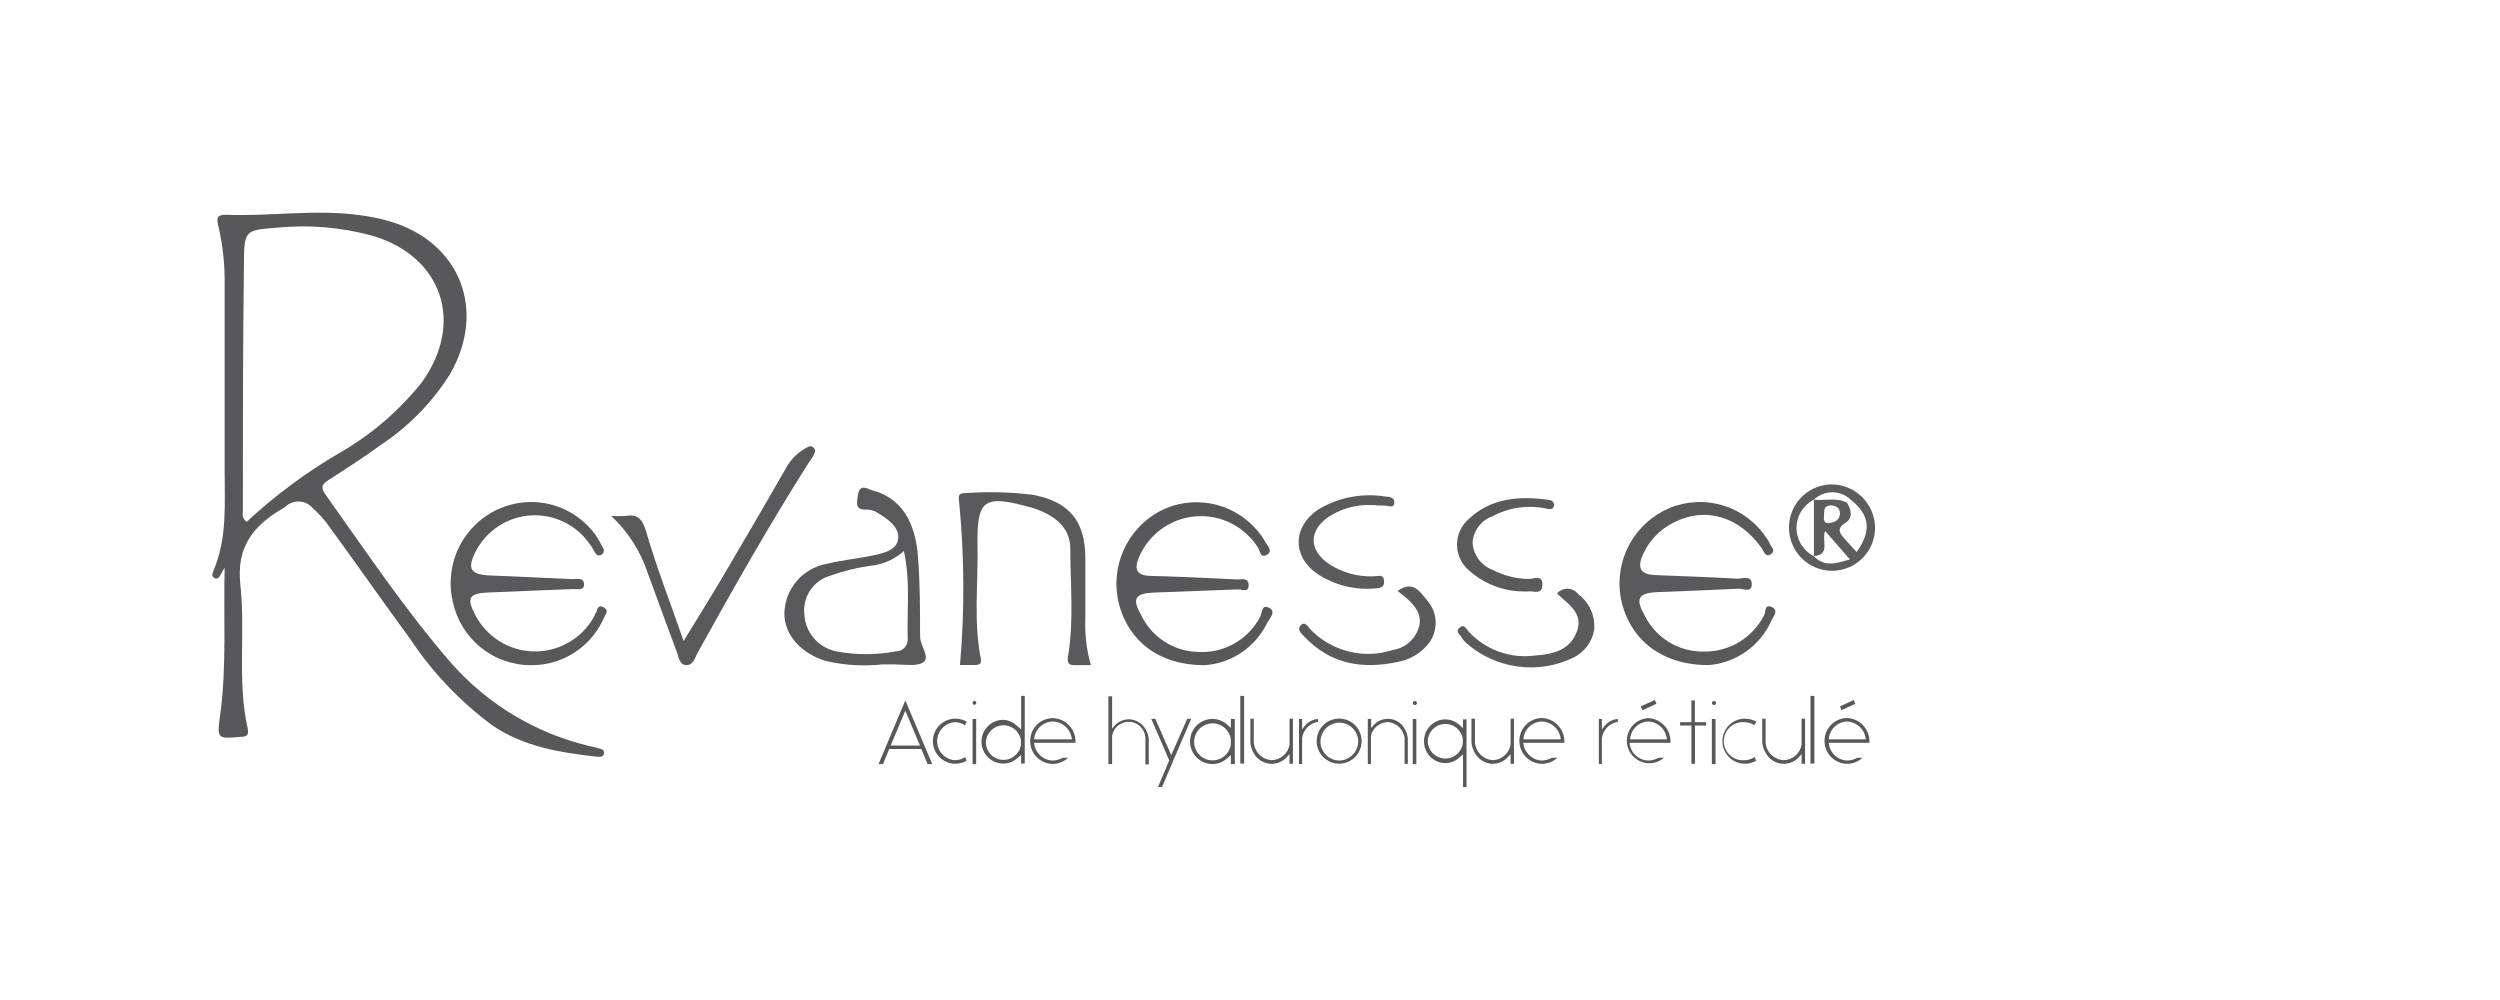 <svg width="200" height="80" viewBox="0 0 200 80" fill="none" xmlns="http://www.w3.org/2000/svg">
<g clip-path="url(#clip0)">
<path d="M136.688 53.208C132.811 53.208 130.274 51.051 129.653 47.793C129.401 46.326 129.655 44.817 130.373 43.514C131.091 42.211 132.23 41.193 133.602 40.627C134.979 40.069 136.508 40.011 137.923 40.462C139.339 40.913 140.553 41.846 141.356 43.1C141.437 43.207 141.506 43.322 141.563 43.443C141.68 43.741 142.094 44.066 141.662 44.346C141.23 44.625 141.104 44.093 140.942 43.858C139.143 41.322 136.445 40.51 133.935 41.782C132.781 42.339 131.871 43.303 131.38 44.49C130.976 45.51 131.3 45.952 132.397 46.006C134.592 46.105 136.786 46.16 138.981 46.295C139.386 46.295 140.151 46.006 140.142 46.737C140.133 47.468 139.449 47.071 139.062 47.098C136.912 47.206 134.754 47.279 132.604 47.369C131.048 47.441 130.805 47.874 131.578 49.246C132.012 50.122 132.684 50.857 133.517 51.367C134.349 51.876 135.308 52.139 136.283 52.125C137.278 52.145 138.259 51.886 139.114 51.375C139.969 50.865 140.665 50.124 141.122 49.237C141.275 48.984 141.122 48.244 141.797 48.587C142.273 48.858 141.887 49.3 141.725 49.625C141.285 50.623 140.585 51.482 139.698 52.113C138.811 52.744 137.771 53.122 136.688 53.208V53.208Z" fill="#59595B"/>
<path d="M42.51 53.217C41.031 53.226 39.595 52.72 38.447 51.785C37.298 50.85 36.509 49.544 36.213 48.091C35.88 46.617 36.068 45.074 36.746 43.725C37.424 42.376 38.549 41.306 39.928 40.699C41.27 40.108 42.773 39.998 44.186 40.39C45.598 40.781 46.833 41.649 47.682 42.847C47.893 43.176 48.085 43.517 48.258 43.867C48.286 43.914 48.303 43.968 48.308 44.023C48.312 44.078 48.305 44.133 48.285 44.184C48.265 44.236 48.233 44.282 48.193 44.319C48.152 44.356 48.103 44.384 48.051 44.4C47.862 44.499 47.718 44.4 47.619 44.228C47.52 44.057 47.313 43.696 47.124 43.452C46.59 42.706 45.874 42.111 45.044 41.724C44.215 41.336 43.3 41.169 42.387 41.239C41.475 41.309 40.596 41.613 39.834 42.122C39.073 42.631 38.455 43.329 38.039 44.147C37.365 45.492 37.635 45.952 39.11 46.033C41.349 46.132 43.607 46.223 45.829 46.331C46.171 46.331 46.728 46.15 46.728 46.8C46.675 47.279 46.171 47.107 45.829 47.125C43.544 47.224 41.26 47.297 38.975 47.405C37.545 47.468 37.32 47.847 37.985 49.129C38.423 50.004 39.089 50.743 39.912 51.269C40.736 51.794 41.686 52.086 42.661 52.113C43.637 52.14 44.601 51.901 45.452 51.422C46.303 50.942 47.008 50.24 47.493 49.39C47.565 49.282 47.583 49.12 47.673 49.038C47.763 48.957 47.754 48.307 48.258 48.569C48.761 48.831 48.456 49.111 48.339 49.372C47.897 50.413 47.184 51.315 46.276 51.985C45.368 52.655 44.297 53.068 43.175 53.181C42.861 53.208 42.618 53.208 42.51 53.217Z" fill="#59595B"/>
<path d="M96.372 53.217C92.693 53.217 90.264 51.267 89.5 48.262C89.155 46.844 89.29 45.352 89.883 44.019C90.475 42.686 91.492 41.588 92.774 40.898C94.034 40.242 95.476 40.026 96.872 40.285C98.268 40.543 99.538 41.26 100.483 42.324C100.776 42.649 101.032 43.006 101.247 43.389C101.427 43.696 101.859 44.102 101.337 44.391C100.815 44.679 100.815 44.075 100.653 43.831C100.128 42.99 99.383 42.31 98.499 41.865C97.614 41.42 96.625 41.228 95.639 41.309C94.653 41.39 93.708 41.741 92.908 42.324C92.108 42.908 91.482 43.7 91.101 44.616C90.723 45.519 90.921 46.042 92 46.069C94.33 46.132 96.66 46.241 98.989 46.358C99.322 46.358 99.889 46.178 99.889 46.818C99.889 47.459 99.349 47.134 99.043 47.152L92.333 47.405C90.831 47.468 90.534 47.865 91.272 49.165C91.675 50.03 92.308 50.766 93.102 51.293C93.895 51.82 94.818 52.117 95.769 52.152C96.785 52.227 97.802 52.004 98.694 51.511C99.587 51.017 100.318 50.274 100.797 49.372C100.968 49.084 100.914 48.253 101.571 48.65C102.093 48.966 101.571 49.462 101.391 49.797C100.932 50.762 100.225 51.588 99.343 52.189C98.461 52.79 97.436 53.145 96.372 53.217V53.217Z" fill="#58585B"/>
<path d="M87.269 53.208C86.684 53.208 86.297 53.208 85.911 53.208C85.524 53.208 85.353 53.018 85.434 52.558C85.929 49.679 85.623 46.764 85.623 43.876C85.623 42.252 84.426 41.169 82.493 40.6C78.697 39.544 78.13 39.914 78.202 43.741C78.256 46.728 77.878 49.724 78.463 52.694C78.553 53.154 78.292 53.199 77.95 53.199H76.799C77.181 48.82 77.154 44.414 76.718 40.041C76.664 39.643 76.718 39.463 77.15 39.454C78.99 39.314 80.841 39.359 82.672 39.589C85.56 40.158 86.81 41.683 86.828 44.625C86.828 46.25 86.828 47.883 86.828 49.508C86.776 50.757 86.925 52.006 87.269 53.208V53.208Z" fill="#5A5A5D"/>
<path d="M48.896 41.277C49.262 41.297 49.628 41.297 49.994 41.277C50.965 41.124 51.37 41.44 51.676 42.486C52.512 45.347 53.592 48.127 54.689 51.277C55.849 49.381 56.857 47.775 57.819 46.142C59.555 43.19 61.291 40.23 62.991 37.252C63.364 36.654 63.885 36.163 64.503 35.826C64.691 35.709 64.889 35.618 65.096 35.826C65.303 36.034 65.186 36.214 65.096 36.404C65.006 36.593 64.754 36.918 64.593 37.18C61.489 42.089 58.638 47.107 55.813 52.215C55.589 52.63 55.481 53.199 54.914 53.208C54.347 53.217 54.302 52.549 54.14 52.143C53.349 50.049 52.602 47.937 51.811 45.826C51.238 44.087 50.235 42.522 48.896 41.277V41.277Z" fill="#59595C"/>
<path d="M109.882 40.411C108.635 40.326 107.394 40.642 106.338 41.313C104.683 42.405 104.674 44.021 106.338 45.131C107.408 45.823 108.665 46.163 109.936 46.105C110.251 46.105 110.692 45.898 110.728 46.467C110.764 47.035 110.368 47.053 109.945 47.08C108.364 47.208 106.784 46.812 105.448 45.952C103.361 44.553 103.388 42.162 105.448 40.763C107.068 39.788 108.98 39.42 110.845 39.725C111.133 39.725 111.573 39.806 111.546 40.176C111.546 40.745 111.016 40.42 110.71 40.447C110.434 40.449 110.157 40.437 109.882 40.411Z" fill="#5B5B5E"/>
<path d="M121.819 47.315C120.231 47.291 118.705 46.695 117.519 45.636C117.224 45.386 116.986 45.075 116.821 44.724C116.656 44.374 116.568 43.992 116.563 43.604C116.558 43.217 116.636 42.832 116.791 42.478C116.947 42.123 117.177 41.806 117.465 41.548C119.264 39.833 121.531 39.661 123.87 39.986C124.166 39.986 124.391 40.212 124.301 40.519C124.211 40.826 123.861 40.717 123.627 40.672C122.191 40.381 120.699 40.602 119.408 41.295C118.969 41.45 118.584 41.73 118.3 42.1C118.016 42.47 117.845 42.914 117.807 43.38C117.827 43.867 117.991 44.337 118.278 44.73C118.564 45.124 118.961 45.423 119.417 45.591C120.317 46.061 121.317 46.308 122.331 46.313C122.709 46.313 123.429 45.952 123.393 46.791C123.357 47.63 122.682 47.252 122.241 47.315H121.819Z" fill="#5A5A5D"/>
<path d="M124.562 47.477C124.669 47.353 124.802 47.254 124.952 47.189C125.101 47.123 125.264 47.092 125.427 47.098C125.591 47.105 125.75 47.147 125.895 47.224C126.039 47.3 126.165 47.409 126.262 47.54C126.704 47.867 127.053 48.303 127.276 48.807C127.498 49.31 127.586 49.863 127.53 50.41C127.444 50.89 127.245 51.341 126.949 51.728C126.653 52.114 126.27 52.423 125.83 52.63C124.46 53.285 122.93 53.526 121.426 53.324C119.921 53.122 118.508 52.486 117.357 51.493C117.19 51.352 117.047 51.184 116.934 50.997C116.817 50.762 116.395 50.555 116.754 50.221C117.114 49.887 117.267 50.266 117.456 50.483C118.122 51.221 118.958 51.785 119.891 52.126C120.823 52.467 121.825 52.575 122.808 52.441C124.202 52.342 125.588 52.035 126.145 50.537C126.703 49.039 125.453 48.344 124.562 47.477Z" fill="#5B5B5E"/>
<path d="M111.807 47.279C113.066 46.376 113.606 47.378 114.155 48.01C114.57 48.469 114.815 49.058 114.85 49.677C114.884 50.297 114.705 50.909 114.344 51.412C113.723 52.225 112.821 52.776 111.816 52.955C108.983 53.56 106.419 53.136 104.341 50.925C104.134 50.699 103.721 50.383 104.062 50.022C104.404 49.661 104.638 50.157 104.863 50.383C105.699 51.236 106.755 51.838 107.913 52.124C109.071 52.409 110.286 52.366 111.42 51.998C111.926 51.922 112.398 51.697 112.776 51.352C113.153 51.006 113.421 50.556 113.543 50.058C113.759 49.029 113.093 48.334 112.365 47.721L111.807 47.279Z" fill="#5A5A5D"/>
<path d="M47.826 59.85C47.574 59.769 47.313 59.733 47.052 59.66C42.835 58.637 39.029 56.348 36.141 53.099C32.435 48.84 29.305 44.147 26.04 39.562C25.608 38.957 25.77 38.723 26.328 38.371C27.74 37.468 29.134 36.566 30.492 35.573C32.701 34.111 34.575 32.194 35.988 29.95C38.984 24.779 36.78 19.292 31.05 17.668C30.331 17.466 29.597 17.318 28.855 17.225C25.257 16.711 21.659 17.325 18.061 17.18C17.252 17.18 17.351 17.568 17.468 18.083C17.828 19.626 17.997 21.209 17.971 22.794C17.971 27.73 17.971 32.667 17.971 37.594C17.971 40.302 18.187 43.064 17.072 45.672C16.973 45.897 16.91 46.114 17.162 46.24C17.414 46.367 17.549 46.168 17.657 45.961C17.765 45.753 17.872 45.591 17.971 45.41C17.872 49.345 18.142 53.271 17.621 57.142C17.351 59.11 17.351 59.119 19.249 58.947C19.806 58.947 19.914 58.749 19.806 58.243C18.97 54.453 19.644 50.581 19.231 46.8C18.889 43.722 20.292 42.026 22.649 40.663L22.865 40.51C23.013 40.375 23.186 40.272 23.374 40.205C23.562 40.138 23.762 40.11 23.962 40.122C24.161 40.134 24.356 40.185 24.535 40.273C24.714 40.362 24.874 40.485 25.006 40.636C25.467 41.044 25.884 41.501 26.247 41.999C28.468 45.031 30.609 48.117 32.813 51.114C34.591 53.792 36.822 56.138 39.407 58.045C41.907 59.733 44.749 60.193 47.646 60.527C47.871 60.527 48.222 60.653 48.312 60.301C48.401 59.949 48.069 59.913 47.826 59.85ZM19.734 41.746C19.611 41.663 19.517 41.544 19.462 41.405C19.407 41.267 19.396 41.115 19.429 40.97C19.429 34.319 19.429 27.667 19.518 21.025C19.518 18.371 19.653 18.416 22.217 18.209C24.76 17.963 27.326 18.183 29.791 18.859C35.386 20.501 37.176 25.844 33.74 30.591C31.922 32.87 29.691 34.784 27.164 36.232C24.493 37.789 22.001 39.639 19.734 41.746V41.746Z" fill="#58585B"/>
<path d="M73.606 50.898C73.606 48.84 73.606 46.782 73.453 44.725C73.264 41.647 72.031 39.824 69.792 39.228C69.414 39.129 68.766 38.624 68.631 39.626C68.541 40.284 68.379 40.826 69.378 40.763C69.729 40.782 70.067 40.905 70.349 41.115C71.114 41.584 71.959 42.216 71.852 43.109C71.743 44.003 70.745 44.237 69.9 44.418C68.658 44.698 67.381 44.797 66.149 45.104C65.208 45.269 64.355 45.758 63.734 46.486C63.114 47.213 62.766 48.135 62.748 49.093C62.748 50.789 64.089 52.288 66.086 52.883C67.56 53.222 69.079 53.313 70.583 53.154C70.934 53.154 71.285 53.154 71.636 53.154C72.409 53.154 73.435 53.343 73.911 52.946C74.388 52.549 73.606 51.638 73.606 50.898ZM72.616 51.078C72.627 51.212 72.611 51.347 72.567 51.474C72.523 51.6 72.453 51.717 72.361 51.815C72.269 51.913 72.158 51.99 72.035 52.042C71.911 52.094 71.778 52.119 71.645 52.116C70.087 52.405 68.489 52.405 66.931 52.116C66.238 51.983 65.608 51.623 65.141 51.093C64.673 50.562 64.395 49.89 64.35 49.183C64.266 48.498 64.43 47.806 64.811 47.231C65.192 46.657 65.765 46.238 66.427 46.051C67.46 45.682 68.527 45.419 69.612 45.266C70.614 45.17 71.559 44.756 72.31 44.084C72.85 46.53 72.544 48.813 72.616 51.078V51.078Z" fill="#59595C"/>
<path d="M146.528 38.75C145.847 38.757 145.183 38.967 144.621 39.352C144.059 39.737 143.623 40.281 143.368 40.915C143.114 41.549 143.052 42.244 143.192 42.913C143.331 43.582 143.664 44.194 144.15 44.673C144.636 45.151 145.253 45.475 145.922 45.602C146.591 45.73 147.282 45.655 147.909 45.389C148.536 45.122 149.07 44.675 149.444 44.103C149.818 43.532 150.014 42.863 150.009 42.179C149.988 41.266 149.612 40.396 148.962 39.756C148.312 39.115 147.439 38.755 146.528 38.75V38.75ZM148.534 44.165C148.21 43.813 147.886 43.47 147.58 43.118C147.274 42.766 146.816 42.315 147.634 41.828C148.246 41.449 148.12 40.781 147.751 40.212C146.906 39.779 145.952 40.068 145.116 39.977V44.49C146.474 44.355 145.7 43.244 146.015 42.486L147.994 44.752C146.996 45.04 145.988 45.428 145.107 44.49C144.69 44.279 144.341 43.957 144.096 43.558C143.852 43.16 143.722 42.701 143.722 42.234C143.722 41.766 143.852 41.307 144.096 40.909C144.341 40.511 144.69 40.188 145.107 39.977C145.504 39.596 146.032 39.383 146.582 39.383C147.132 39.383 147.66 39.596 148.057 39.977C149.595 41.187 149.739 42.486 148.534 44.156V44.165ZM146.303 41.846C146.042 41.891 145.871 41.71 145.916 41.331C145.961 40.952 145.817 40.492 146.411 40.429C146.852 40.429 147.194 40.6 147.194 41.069C147.194 41.539 146.861 41.8 146.303 41.846Z" fill="#5D5D60"/>
<path d="M71.132 59.922L70.646 61.123H70.286L72.427 56.033L74.577 61.123H74.208L73.704 59.922H71.132ZM71.249 59.643H73.597L72.427 56.854L71.249 59.643Z" fill="#58585B"/>
<path d="M77.338 57.738L77.204 58.018C76.958 57.857 76.67 57.772 76.376 57.775C75.994 57.804 75.638 57.977 75.377 58.259C75.117 58.541 74.973 58.911 74.973 59.295C74.973 59.679 75.117 60.05 75.377 60.331C75.638 60.613 75.994 60.786 76.376 60.816C76.674 60.818 76.966 60.73 77.213 60.563L77.338 60.852C77.065 61.013 76.754 61.099 76.438 61.1C76.121 61.102 75.809 61.02 75.534 60.861C75.259 60.703 75.031 60.475 74.872 60.2C74.713 59.925 74.629 59.613 74.629 59.295C74.629 58.977 74.713 58.665 74.872 58.39C75.031 58.115 75.259 57.887 75.534 57.729C75.809 57.571 76.121 57.489 76.438 57.49C76.754 57.492 77.065 57.578 77.338 57.738V57.738Z" fill="#58585B"/>
<path d="M77.806 56.24C77.803 56.199 77.815 56.158 77.84 56.125C77.865 56.092 77.901 56.068 77.941 56.06C77.984 56.06 78.025 56.077 78.056 56.107C78.086 56.138 78.103 56.179 78.103 56.222C78.103 56.265 78.086 56.307 78.056 56.337C78.025 56.368 77.984 56.385 77.941 56.385C77.906 56.378 77.875 56.36 77.851 56.334C77.827 56.308 77.811 56.275 77.806 56.24V56.24ZM78.094 57.522V61.132H77.806V57.522H78.094Z" fill="#58585B"/>
<path d="M81.332 58.045L81.692 58.352V55.672H81.98V61.087H81.692V60.392L81.332 60.699C81.032 60.95 80.653 61.087 80.262 61.087C79.799 61.087 79.355 60.902 79.028 60.574C78.701 60.245 78.517 59.8 78.517 59.336C78.517 58.871 78.701 58.426 79.028 58.098C79.355 57.769 79.799 57.585 80.262 57.585C80.662 57.604 81.042 57.767 81.332 58.045V58.045ZM81.674 59.597V59.218C81.619 58.869 81.435 58.554 81.159 58.333C80.884 58.113 80.536 58.004 80.185 58.028C79.833 58.051 79.503 58.206 79.259 58.462C79.016 58.717 78.876 59.054 78.868 59.408C78.876 59.761 79.016 60.099 79.259 60.354C79.503 60.61 79.833 60.764 80.185 60.788C80.536 60.812 80.884 60.703 81.159 60.483C81.435 60.262 81.619 59.947 81.674 59.597Z" fill="#58585B"/>
<path d="M86.037 59.426H82.726C82.758 59.809 82.93 60.166 83.209 60.428C83.489 60.69 83.855 60.838 84.238 60.843C84.513 60.832 84.781 60.755 85.02 60.617H85.452C85.124 60.93 84.69 61.108 84.238 61.114C83.753 61.114 83.289 60.921 82.946 60.577C82.604 60.234 82.412 59.768 82.412 59.282C82.412 58.796 82.604 58.33 82.946 57.986C83.289 57.643 83.753 57.45 84.238 57.45C84.486 57.458 84.731 57.516 84.956 57.62C85.182 57.724 85.385 57.873 85.553 58.057C85.72 58.241 85.85 58.457 85.933 58.693C86.016 58.928 86.051 59.177 86.037 59.426V59.426ZM85.749 59.146C85.714 58.765 85.541 58.409 85.263 58.146C84.984 57.883 84.62 57.732 84.238 57.721C83.853 57.722 83.484 57.87 83.205 58.135C82.926 58.4 82.758 58.762 82.735 59.146H85.749Z" fill="#58585B"/>
<path d="M88.969 58.831V61.123H88.672V55.708H88.969V58.289C89.073 58.144 89.194 58.01 89.329 57.892C89.605 57.67 89.946 57.546 90.3 57.54C90.579 57.543 90.852 57.621 91.091 57.765C91.329 57.91 91.525 58.115 91.659 58.361C91.797 58.598 91.88 58.864 91.901 59.138C91.901 59.264 91.901 59.544 91.901 61.15H91.632V59.011C91.613 58.684 91.476 58.375 91.246 58.142C91.016 57.909 90.71 57.769 90.384 57.746C90.058 57.724 89.736 57.822 89.477 58.022C89.218 58.221 89.04 58.509 88.978 58.831H88.969Z" fill="#58585B"/>
<path d="M93.925 60.699L92.963 62.955H92.639L93.538 60.834L92.099 57.504H92.423L93.7 60.41L94.978 57.504H95.292L93.925 60.699Z" fill="#58585B"/>
<path d="M98.468 61.123V60.41L98.099 60.726C97.791 60.984 97.403 61.124 97.002 61.123C96.525 61.123 96.067 60.933 95.73 60.594C95.392 60.256 95.203 59.797 95.203 59.318C95.203 58.839 95.392 58.38 95.73 58.042C96.067 57.703 96.525 57.513 97.002 57.513C97.402 57.515 97.79 57.655 98.099 57.91L98.468 58.226V57.513H98.783V61.123H98.468ZM98.468 59.156C98.419 58.783 98.23 58.443 97.941 58.205C97.651 57.967 97.282 57.848 96.909 57.873C96.535 57.897 96.184 58.064 95.928 58.338C95.673 58.612 95.53 58.974 95.53 59.349C95.53 59.725 95.673 60.087 95.928 60.361C96.184 60.635 96.535 60.802 96.909 60.826C97.282 60.851 97.651 60.732 97.941 60.494C98.23 60.256 98.419 59.916 98.468 59.544V59.156Z" fill="#58585B"/>
<path d="M99.529 55.672V61.087H99.223V55.672H99.529Z" fill="#58585B"/>
<path d="M100.033 59.399C100.033 59.282 100.033 59.209 100.033 57.495H100.303V59.444C100.342 59.805 100.507 60.14 100.769 60.391C101.03 60.642 101.372 60.792 101.733 60.816C102.077 60.806 102.407 60.678 102.667 60.453C102.928 60.228 103.103 59.919 103.163 59.579V57.495H103.433V61.105H103.163V60.328C103.043 60.475 102.91 60.61 102.767 60.735C102.579 60.888 102.36 60.998 102.125 61.057C101.889 61.115 101.644 61.12 101.407 61.072C101.169 61.023 100.945 60.923 100.751 60.777C100.557 60.631 100.398 60.444 100.285 60.229C100.14 59.975 100.053 59.691 100.033 59.399V59.399Z" fill="#58585B"/>
<path d="M105.448 57.748C105.126 57.795 104.827 57.945 104.597 58.176C104.367 58.407 104.218 58.706 104.171 59.029V61.123H103.919V57.513H104.171V58.361C104.272 58.192 104.396 58.037 104.539 57.901C104.789 57.677 105.105 57.541 105.439 57.513L105.448 57.748Z" fill="#58585B"/>
<path d="M108.929 59.291C108.929 59.648 108.823 59.997 108.626 60.294C108.428 60.59 108.147 60.822 107.818 60.958C107.49 61.095 107.128 61.131 106.779 61.061C106.43 60.992 106.109 60.82 105.858 60.567C105.606 60.315 105.435 59.993 105.365 59.643C105.296 59.293 105.332 58.93 105.468 58.6C105.604 58.27 105.834 57.988 106.13 57.79C106.426 57.592 106.774 57.486 107.13 57.486C107.607 57.486 108.065 57.676 108.402 58.014C108.739 58.353 108.929 58.812 108.929 59.291ZM108.659 59.291C108.652 58.993 108.557 58.703 108.387 58.459C108.217 58.214 107.978 58.025 107.702 57.916C107.425 57.807 107.122 57.782 106.832 57.844C106.541 57.907 106.275 58.054 106.067 58.267C105.859 58.481 105.719 58.751 105.664 59.044C105.608 59.337 105.64 59.64 105.755 59.915C105.871 60.19 106.064 60.425 106.312 60.59C106.56 60.755 106.85 60.843 107.148 60.843C107.553 60.836 107.938 60.669 108.221 60.378C108.504 60.088 108.661 59.697 108.659 59.291V59.291Z" fill="#58585B"/>
<path d="M109.675 58.831V61.123H109.424V57.513H109.693V58.253C109.798 58.107 109.919 57.974 110.053 57.856C110.229 57.71 110.434 57.605 110.655 57.55C110.876 57.494 111.106 57.488 111.33 57.533C111.553 57.578 111.763 57.673 111.946 57.81C112.128 57.947 112.277 58.123 112.383 58.325C112.522 58.562 112.605 58.827 112.626 59.101C112.626 59.228 112.626 59.507 112.626 61.114H112.365V59.011C112.317 58.683 112.159 58.38 111.917 58.154C111.675 57.928 111.364 57.791 111.034 57.766C110.723 57.771 110.422 57.877 110.177 58.07C109.932 58.262 109.756 58.529 109.675 58.831V58.831Z" fill="#58585B"/>
<path d="M113.021 56.24C113.024 56.196 113.043 56.155 113.075 56.125C113.106 56.095 113.149 56.078 113.192 56.078C113.235 56.078 113.277 56.095 113.307 56.126C113.337 56.156 113.354 56.197 113.354 56.24C113.354 56.283 113.337 56.325 113.307 56.355C113.277 56.386 113.235 56.403 113.192 56.403C113.149 56.403 113.106 56.386 113.075 56.356C113.043 56.326 113.024 56.284 113.021 56.24ZM113.309 57.522V61.132H113.021V57.522H113.309Z" fill="#58585B"/>
<path d="M113.921 59.3C113.916 58.843 114.091 58.403 114.408 58.075C114.724 57.748 115.157 57.558 115.612 57.549C116.003 57.548 116.382 57.685 116.682 57.937L117.042 58.244V57.549H117.321V62.964H117.042V60.356L116.682 60.662C116.382 60.914 116.003 61.051 115.612 61.05C115.157 61.041 114.724 60.852 114.408 60.524C114.091 60.196 113.916 59.756 113.921 59.3ZM114.218 59.3C114.226 59.653 114.366 59.991 114.61 60.246C114.853 60.501 115.183 60.656 115.535 60.68C115.886 60.704 116.234 60.595 116.51 60.374C116.785 60.154 116.969 59.838 117.024 59.489V59.11C116.969 58.761 116.785 58.445 116.51 58.225C116.234 58.005 115.886 57.896 115.535 57.919C115.183 57.943 114.853 58.098 114.61 58.353C114.366 58.609 114.226 58.946 114.218 59.3V59.3Z" fill="#58585B"/>
<path d="M117.717 59.399C117.717 59.282 117.717 59.209 117.717 57.495H117.996V59.444C118.035 59.805 118.2 60.14 118.462 60.391C118.724 60.642 119.065 60.792 119.426 60.816C119.768 60.804 120.096 60.675 120.355 60.45C120.614 60.225 120.788 59.918 120.847 59.579V57.495H121.117V61.105H120.847V60.328C120.727 60.475 120.594 60.61 120.452 60.735C120.161 60.97 119.8 61.1 119.426 61.105C119.125 61.098 118.831 61.011 118.575 60.852C118.319 60.693 118.11 60.469 117.969 60.202C117.831 59.954 117.745 59.681 117.717 59.399V59.399Z" fill="#58585B"/>
<path d="M125.147 59.426H121.864C121.897 59.808 122.07 60.164 122.349 60.425C122.628 60.687 122.993 60.836 123.375 60.843C123.65 60.832 123.918 60.755 124.157 60.617H124.589C124.26 60.927 123.826 61.101 123.375 61.105C122.891 61.105 122.426 60.912 122.084 60.568C121.741 60.225 121.549 59.759 121.549 59.273C121.549 58.787 121.741 58.321 122.084 57.977C122.426 57.634 122.891 57.441 123.375 57.441C123.621 57.453 123.863 57.515 124.086 57.622C124.309 57.728 124.508 57.879 124.673 58.063C124.838 58.248 124.964 58.463 125.046 58.697C125.127 58.931 125.161 59.179 125.147 59.426V59.426ZM124.859 59.146C124.825 58.769 124.656 58.417 124.383 58.155C124.11 57.893 123.752 57.739 123.375 57.72C122.99 57.72 122.62 57.867 122.34 58.133C122.061 58.398 121.893 58.761 121.873 59.146H124.859Z" fill="#58585B"/>
<path d="M129.429 57.748C129.108 57.797 128.811 57.949 128.581 58.179C128.352 58.409 128.201 58.707 128.151 59.029V61.123H127.908V57.513H128.151V58.361C128.258 58.193 128.385 58.038 128.529 57.901C128.778 57.675 129.094 57.539 129.429 57.513V57.748Z" fill="#58585B"/>
<path d="M133.638 59.426H130.364C130.396 59.815 130.573 60.177 130.86 60.44C131.147 60.702 131.523 60.847 131.911 60.843C132.183 60.832 132.449 60.755 132.685 60.617H133.125C132.907 60.807 132.647 60.942 132.366 61.01C132.084 61.077 131.791 61.076 131.511 61.006C131.231 60.935 130.971 60.798 130.755 60.606C130.538 60.414 130.371 60.173 130.267 59.902C130.163 59.632 130.126 59.34 130.159 59.052C130.191 58.764 130.292 58.487 130.453 58.247C130.615 58.006 130.831 57.808 131.085 57.669C131.339 57.531 131.622 57.455 131.911 57.45C132.4 57.484 132.856 57.712 133.18 58.081C133.503 58.452 133.668 58.935 133.638 59.426ZM133.35 59.146C133.319 58.776 133.157 58.428 132.893 58.167C132.629 57.905 132.281 57.747 131.911 57.72C131.526 57.72 131.156 57.867 130.877 58.133C130.597 58.398 130.43 58.761 130.409 59.146H133.35ZM132.388 55.997L132.514 56.303L131.398 56.818L131.255 56.511L132.388 55.997Z" fill="#58585B"/>
<path d="M136.498 58.045H135.599V61.105H135.311V58.045H134.412V57.775H135.311V56.033H135.59V57.775H136.489L136.498 58.045Z" fill="#58585B"/>
<path d="M136.948 56.24C136.951 56.196 136.97 56.155 137.001 56.125C137.033 56.095 137.075 56.078 137.119 56.078C137.162 56.078 137.203 56.095 137.234 56.126C137.264 56.156 137.281 56.197 137.281 56.24C137.281 56.283 137.264 56.325 137.234 56.355C137.203 56.386 137.162 56.403 137.119 56.403C137.075 56.403 137.033 56.386 137.001 56.356C136.97 56.326 136.951 56.284 136.948 56.24V56.24ZM137.245 57.522V61.132H136.948V57.522H137.245Z" fill="#58585B"/>
<path d="M140.501 57.738L140.357 58.018C140.115 57.857 139.83 57.772 139.539 57.775C139.33 57.758 139.12 57.786 138.922 57.855C138.724 57.924 138.543 58.033 138.389 58.176C138.236 58.319 138.113 58.492 138.029 58.684C137.945 58.877 137.902 59.085 137.902 59.295C137.902 59.505 137.945 59.713 138.029 59.906C138.113 60.099 138.236 60.272 138.389 60.414C138.543 60.557 138.724 60.666 138.922 60.736C139.12 60.805 139.33 60.832 139.539 60.816C139.834 60.82 140.123 60.732 140.366 60.563L140.501 60.852C140.228 61.013 139.917 61.099 139.6 61.1C139.284 61.102 138.972 61.02 138.697 60.861C138.422 60.703 138.193 60.475 138.035 60.2C137.876 59.925 137.792 59.613 137.792 59.295C137.792 58.977 137.876 58.665 138.035 58.39C138.193 58.115 138.422 57.887 138.697 57.729C138.972 57.571 139.284 57.489 139.6 57.49C139.917 57.492 140.228 57.578 140.501 57.738V57.738Z" fill="#58585B"/>
<path d="M140.978 59.399C140.978 59.282 140.978 59.209 140.978 57.495H141.248V59.444C141.288 59.809 141.457 60.148 141.724 60.4C141.991 60.651 142.339 60.799 142.705 60.816C143.047 60.804 143.375 60.675 143.634 60.45C143.893 60.225 144.067 59.918 144.126 59.579V57.495H144.405V61.105H144.126V60.328C144.01 60.475 143.881 60.611 143.739 60.735C143.552 60.888 143.332 60.998 143.097 61.057C142.862 61.115 142.616 61.12 142.379 61.072C142.141 61.023 141.918 60.923 141.723 60.777C141.529 60.631 141.37 60.444 141.257 60.229C141.102 59.977 141.007 59.693 140.978 59.399V59.399Z" fill="#58585B"/>
<path d="M145.152 55.672V61.087H144.837V55.672H145.152Z" fill="#58585B"/>
<path d="M149.55 59.426H146.303C146.332 59.808 146.502 60.165 146.78 60.427C147.058 60.689 147.424 60.837 147.805 60.843C148.08 60.832 148.349 60.755 148.588 60.617H149.002C148.672 60.927 148.239 61.101 147.787 61.105C147.303 61.105 146.838 60.912 146.496 60.568C146.154 60.224 145.961 59.758 145.961 59.273C145.961 58.787 146.154 58.321 146.496 57.977C146.838 57.634 147.303 57.441 147.787 57.441C148.033 57.453 148.275 57.515 148.497 57.622C148.719 57.729 148.918 57.879 149.082 58.064C149.246 58.248 149.372 58.464 149.452 58.698C149.533 58.932 149.566 59.179 149.55 59.426V59.426ZM149.262 59.146C149.228 58.769 149.059 58.417 148.786 58.155C148.513 57.893 148.155 57.738 147.778 57.72C147.398 57.727 147.035 57.877 146.761 58.142C146.487 58.407 146.323 58.765 146.303 59.146H149.262ZM148.291 55.997L148.426 56.303L147.31 56.818L147.202 56.511L148.291 55.997Z" fill="#58585B"/>
</g>
<defs>
<clipPath id="clip0">
<rect x="17" y="17" width="133" height="46" fill="white"/>
</clipPath>
</defs>
</svg>
